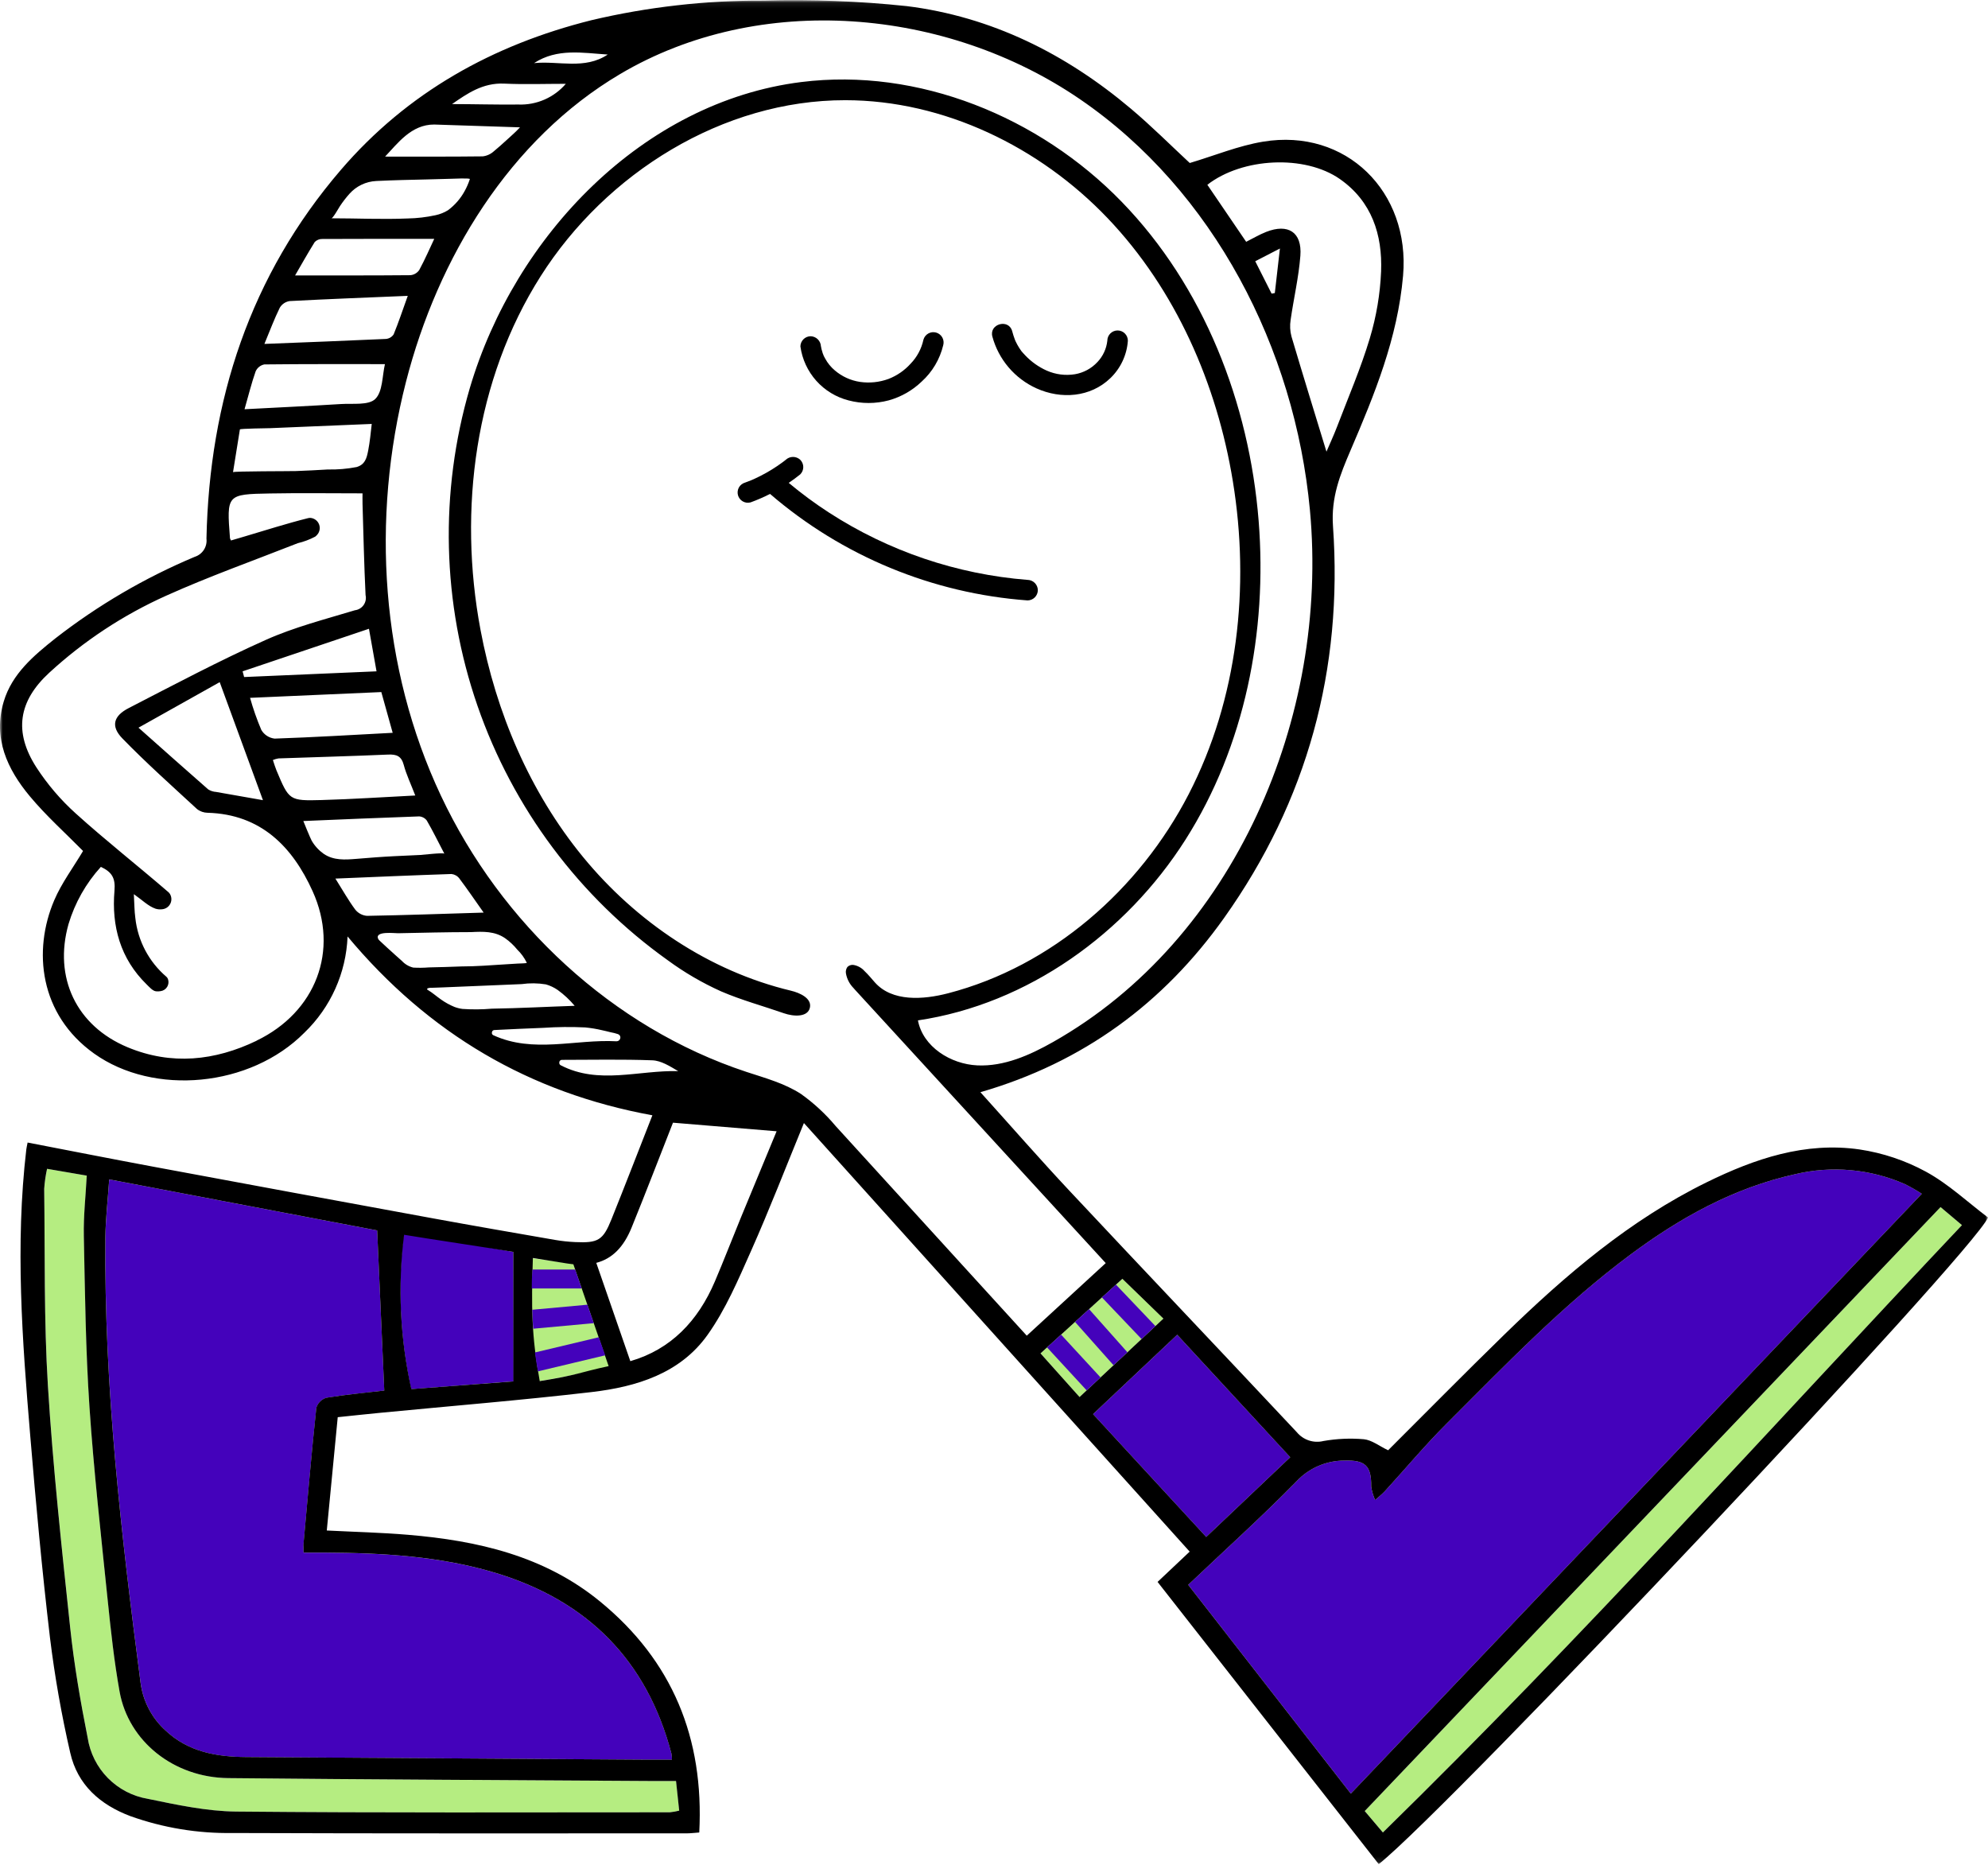 <svg width="354" height="332" viewBox="0 0 354 332" fill="none" xmlns="http://www.w3.org/2000/svg">
<mask id="mask0_1_296" style="mask-type:luminance" maskUnits="userSpaceOnUse" x="0" y="0" width="354" height="332">
<path d="M354 0.079H0V331.904H354V0.079Z" fill="white"/>
</mask>
<g mask="url(#mask0_1_296)">
<path d="M19.453 209.988L67.168 219.072C67.589 228.585 68.005 237.965 68.431 247.585C65.396 247.939 61.756 248.279 58.155 248.86C57.729 248.987 57.341 249.215 57.024 249.527C56.708 249.838 56.472 250.222 56.338 250.645C55.489 258.677 54.793 266.724 54.065 274.769C54.027 275.188 54.06 275.614 54.06 276.438C55.37 276.438 56.622 276.431 57.874 276.438C68.132 276.499 78.356 277.061 88.239 280.047C104.569 284.982 115.208 295.59 119.571 312.238C119.625 312.59 119.655 312.945 119.662 313.3C117.901 313.3 116.216 313.309 114.529 313.3C90.959 313.154 67.389 313 43.819 312.838C38.578 312.796 33.552 311.938 29.496 308.127C27.047 305.917 25.467 302.905 25.039 299.634C21.598 273.287 18.518 246.908 18.773 220.272C18.805 217.021 19.193 213.772 19.454 209.989" fill="#4402BB"/>
<path d="M211.583 282.166C218.173 275.92 224.683 270.049 230.812 263.795C231.909 262.61 233.239 261.665 234.719 261.019C236.199 260.373 237.797 260.04 239.412 260.042C243.112 259.929 244.212 260.972 244.167 264.657C244.281 265.49 244.517 266.301 244.867 267.065C245.453 266.538 246.088 266.054 246.618 265.475C250.265 261.489 253.734 257.327 257.553 253.514C268.08 243.004 278.384 232.237 290.39 223.33C299.236 216.767 308.71 211.501 319.575 209.076C326.142 207.495 333.047 208.113 339.229 210.836C340.253 211.354 341.25 211.924 342.216 212.543L240.538 319.343L211.583 282.166Z" fill="#4402BB"/>
<path d="M8.39 208.107L15.459 209.319C15.271 212.889 14.865 216.469 14.937 220.039C15.142 230.18 15.261 240.339 15.937 250.452C16.711 261.933 18.003 273.38 19.18 284.831C19.742 290.299 20.335 295.781 21.304 301.187C22.892 310.05 30.952 316.493 40.662 316.587C66.049 316.846 91.437 316.947 116.825 317.11C117.934 317.117 119.043 317.11 120.39 317.11C120.59 318.935 120.764 320.599 120.953 322.371C120.395 322.516 119.827 322.616 119.253 322.671C93.521 322.671 67.787 322.782 42.053 322.539C36.799 322.49 31.51 321.339 26.325 320.274C23.625 319.817 21.137 318.521 19.215 316.57C17.293 314.62 16.034 312.113 15.617 309.407C14.332 302.939 13.208 296.412 12.511 289.858C10.984 275.499 9.429 261.128 8.537 246.721C7.815 235.063 8.032 223.347 7.878 211.656C7.96 210.462 8.13 209.276 8.389 208.107" fill="#B5ED81"/>
<path d="M345.551 214.916L349.363 218.131C315.085 254.415 281.898 291.413 246.249 326.265L243.015 322.449L345.551 214.916Z" fill="#B5ED81"/>
<path d="M229.748 259.448L214.789 273.648L194.639 251.776L209.621 237.648L229.748 259.448Z" fill="#4402BB"/>
<path d="M91.455 245.938C88.242 246.206 76.734 247.038 73.211 247.331C71.202 238.14 70.766 228.675 71.921 219.338C75.881 220.018 87.928 222.304 91.413 222.902C91.413 231.36 91.455 237.396 91.455 245.938Z" fill="#4402BB"/>
<path d="M199.86 227.682L207.165 234.769L192.234 248.733L185.282 240.962L199.86 227.682Z" fill="#B5ED81"/>
<path d="M109.943 242.853L103.112 225.181L94.583 223.988C93.493 230.945 95.883 245.906 95.883 245.906C100.628 245.193 105.323 244.173 109.936 242.852" fill="#B5ED81"/>
<path d="M342.944 208.611C339.271 206.615 335.278 205.276 331.144 204.655C321.444 203.255 312.488 206.281 303.891 210.506C290.208 217.231 278.791 226.988 267.973 237.519C260.83 244.475 253.833 251.581 247.18 258.212C245.594 257.455 244.269 256.383 242.853 256.246C240.455 256.041 238.041 256.147 235.671 256.562C234.815 256.775 233.917 256.741 233.079 256.467C232.241 256.192 231.498 255.686 230.934 255.008C217.456 240.634 203.875 226.356 190.403 211.975C185.066 206.275 179.93 200.393 174.581 194.46C192.872 189.168 207.162 178.634 217.962 163.448C232.811 142.568 239.162 119.137 237.362 93.674C236.999 88.551 238.635 84.505 240.474 80.218C244.774 70.198 248.874 60.19 249.842 49.091C251.142 34.144 239.693 22.782 224.917 25.222C220.517 25.948 216.291 27.703 211.859 29.022C208.587 25.989 205.121 22.512 201.381 19.358C189.781 9.572 176.552 2.967 161.441 1.083C152.985 0.195 144.479 -0.131 135.98 0.108C125.662 0.055 115.373 1.225 105.33 3.593C87.748 7.987 72.555 16.446 60.709 30.234C44.535 49.059 37.287 71.302 36.764 95.896C36.848 96.597 36.684 97.306 36.301 97.899C35.917 98.492 35.338 98.932 34.664 99.143C25.783 102.873 17.434 107.76 9.834 113.679C5.993 116.738 2.144 119.965 0.667 124.895C-1.286 131.412 1.285 136.951 5.332 141.795C8.239 145.276 11.659 148.328 14.79 151.511C13.015 154.497 10.97 157.221 9.667 160.263C5.819 169.247 7.013 180.627 16.757 187.579C27.385 195.161 44.557 193.586 54.196 183.87C58.881 179.368 61.639 173.226 61.89 166.733C76.327 184.033 94.29 194.575 116.169 198.572C113.644 205.003 111.303 211.072 108.878 217.1C107.378 220.831 106.513 221.333 102.427 221.146C101.226 221.093 100.029 220.965 98.844 220.761C91.576 219.498 84.306 218.242 77.05 216.912C60.505 213.881 43.963 210.826 27.426 207.747C19.943 206.354 12.476 204.877 4.917 203.422C4.81 203.981 4.725 204.307 4.686 204.637C2.686 221.669 3.962 238.665 5.386 255.645C6.386 267.631 7.486 279.617 8.897 291.561C9.743 298.454 10.947 305.298 12.506 312.066C13.792 317.766 17.806 321.314 23.219 323.352C29.06 325.437 35.229 326.454 41.43 326.357C68.371 326.457 95.312 326.416 122.253 326.418C122.99 326.418 123.727 326.318 124.517 326.266C125.39 309.458 119.747 295.704 106.851 285.137C96.926 277.004 85.038 274.298 72.634 273.259C67.858 272.859 63.058 272.745 58.19 272.496C58.839 265.784 59.48 259.138 60.139 252.322C62.704 252.056 65.166 251.787 67.631 251.549C80.205 250.332 92.801 249.31 105.346 247.849C113.333 246.917 121.094 244.549 125.99 237.672C129.222 233.132 131.466 227.829 133.752 222.689C137.011 215.362 139.903 207.872 143.152 199.952L211.844 276.258L206.128 281.651L245.51 331.904C258.228 321.762 351.494 222.879 354 216.769C350.4 214.052 346.962 210.803 342.944 208.611ZM238.6 31.885C244.267 35.849 246.185 41.785 245.93 48.33C245.759 52.361 245.085 56.354 243.924 60.218C242.324 65.548 240.106 70.691 238.116 75.901C237.516 77.476 236.801 79.008 236.201 80.414C234.09 73.506 231.987 66.714 229.966 59.897C229.713 58.938 229.663 57.937 229.819 56.958C230.363 53.141 231.262 49.358 231.555 45.525C231.875 41.34 229.372 39.742 225.441 41.298C224.254 41.768 223.141 42.431 221.903 43.052L214.991 32.899C221.215 28.062 232.339 27.504 238.602 31.885M227.913 44.242C227.564 47.295 227.285 49.736 227.006 52.175L226.43 52.275C225.497 50.429 224.564 48.583 223.52 46.514L227.913 44.246M108.219 9.711C104.098 12.457 99.479 10.794 95.098 11.236C99.225 8.544 103.756 9.425 108.219 9.711ZM89.77 14.887C93.409 15.054 97.062 14.923 100.755 14.923C99.716 16.133 98.418 17.092 96.957 17.731C95.496 18.369 93.909 18.67 92.316 18.61C88.271 18.653 84.376 18.532 80.492 18.532C83.175 16.669 85.965 14.713 89.77 14.887ZM91.878 23.402C91.763 23.515 91.647 23.626 91.528 23.735L90.719 24.478C90.18 24.973 89.639 25.466 89.09 25.949C88.711 26.282 88.327 26.61 87.939 26.933C87.39 27.435 86.698 27.752 85.959 27.84C80.147 27.91 74.334 27.881 68.571 27.881C70.76 25.599 73.212 22.149 77.326 22.172L92.595 22.672C92.358 22.921 92.121 23.166 91.878 23.406M67.4 32.208C70.239 32.071 73.08 32.015 75.921 31.949C77.381 31.916 78.84 31.88 80.298 31.83C80.625 31.819 83.739 31.676 83.666 31.886C83.423 32.633 83.109 33.354 82.727 34.041C81.999 35.369 80.994 36.524 79.779 37.428C79.094 37.849 78.342 38.149 77.555 38.317C75.924 38.672 74.261 38.867 72.592 38.897C68.061 39.088 63.539 38.865 59.009 38.865C59.309 38.865 60.34 36.976 60.544 36.683C61.049 35.925 61.607 35.202 62.212 34.521C62.814 33.84 63.546 33.286 64.365 32.892C65.184 32.498 66.074 32.273 66.982 32.228L67.401 32.207M56.054 43.079C56.23 42.903 56.441 42.765 56.673 42.674C56.905 42.583 57.153 42.541 57.402 42.55C64.06 42.516 70.719 42.527 77.326 42.527C76.575 44.119 75.7 46.14 74.652 48.079C74.472 48.34 74.236 48.557 73.962 48.716C73.688 48.875 73.382 48.971 73.066 48.997C66.31 49.059 59.555 49.038 52.548 49.038C53.594 47.238 54.771 45.128 56.048 43.085M49.831 54.769C50.019 54.458 50.273 54.192 50.576 53.991C50.878 53.789 51.222 53.657 51.581 53.604C58.486 53.238 65.397 52.977 72.609 52.675C71.691 55.234 70.967 57.413 70.097 59.533C69.943 59.764 69.738 59.958 69.498 60.099C69.257 60.24 68.989 60.324 68.711 60.346C61.619 60.675 54.524 60.94 47.082 61.233C48.082 58.818 48.857 56.743 49.831 54.769ZM68.562 64.721C68.552 64.642 68.562 64.672 68.562 64.721V64.721ZM45.528 66.103C45.67 65.792 45.883 65.519 46.151 65.308C46.419 65.096 46.733 64.95 47.068 64.884C54.16 64.803 61.252 64.83 68.543 64.83C68.054 66.978 68.152 69.73 66.828 71.03C65.644 72.196 62.838 71.804 60.738 71.935C55.118 72.286 49.492 72.548 43.543 72.863C44.264 70.332 44.795 68.181 45.527 66.101M57.341 142.442C51.483 142.605 51.478 142.517 49.22 137.135C48.994 136.597 48.836 136.029 48.593 135.316C48.912 135.184 49.245 135.088 49.586 135.03C56.097 134.802 62.61 134.63 69.119 134.347C70.619 134.283 71.472 134.613 71.895 136.191C72.355 137.907 73.139 139.537 73.947 141.633C68.247 141.919 62.796 142.289 57.341 142.44M74.6 145.352C74.874 145.363 75.141 145.436 75.383 145.564C75.626 145.691 75.836 145.871 76 146.091C77.058 147.912 77.987 149.809 79.132 152.005C79.003 151.757 75.256 152.205 74.807 152.224C73.28 152.295 71.753 152.362 70.227 152.437C67.963 152.548 65.704 152.73 63.444 152.916C61.429 153.082 59.404 153.216 57.644 152.022C56.77 151.404 56.038 150.605 55.5 149.679C55.309 149.365 54 146.179 54.014 146.179C60.927 145.891 67.762 145.59 74.601 145.356M48.9 131.505C48.414 131.448 47.949 131.28 47.539 131.014C47.129 130.747 46.786 130.39 46.537 129.969C45.744 128.107 45.073 126.195 44.528 124.246L67.9 123.219L69.924 130.472C62.768 130.849 55.837 131.272 48.9 131.505ZM46.822 142.466C44.289 142.023 41.382 141.524 38.481 141C37.984 140.969 37.503 140.815 37.081 140.552C33.023 137.004 29.001 133.415 24.66 129.56L39.123 121.452L46.823 142.466M43.2 119.527L65.7 111.95L67.048 119.526L43.47 120.542L43.2 119.527ZM42.715 76.459C42.741 76.299 47.715 76.249 48.115 76.232L54.092 75.982L66.195 75.479C66.015 77.066 65.864 78.66 65.56 80.23C65.293 81.605 64.992 82.713 63.504 83.155C61.809 83.482 60.085 83.628 58.359 83.589C56.472 83.706 54.583 83.8 52.693 83.869C51.73 83.905 41.522 83.881 41.493 84.069C41.85 81.844 42.252 79.349 42.715 76.469M45.7 185.293C38.275 188.869 30.543 189.708 22.739 186.465C13.6 182.666 9.51 174.047 12.2 164.532C13.335 160.746 15.304 157.262 17.963 154.338C19.9 155.258 20.58 156.289 20.384 158.582C19.848 164.887 21.415 170.697 26.139 175.295C26.627 175.77 27.179 176.418 27.766 176.495C28.044 176.527 28.326 176.518 28.601 176.468C28.84 176.436 29.069 176.35 29.27 176.218C29.472 176.086 29.642 175.911 29.767 175.705C29.893 175.499 29.971 175.268 29.995 175.028C30.02 174.788 29.991 174.546 29.91 174.319C29.854 174.164 29.76 174.025 29.638 173.914C26.526 171.261 24.544 167.519 24.1 163.453C23.923 162.199 23.935 160.919 23.834 159.2C25.334 160.252 26.407 161.346 27.698 161.789C28.076 161.905 28.475 161.939 28.867 161.889C29.189 161.862 29.498 161.749 29.762 161.562C30.025 161.375 30.233 161.12 30.364 160.824C30.495 160.529 30.544 160.203 30.506 159.882C30.468 159.561 30.344 159.256 30.147 159C30.101 158.945 30.05 158.894 29.996 158.848C24.529 154.125 18.834 149.662 13.477 144.821C10.796 142.405 8.443 139.648 6.477 136.621C2.422 130.321 3.267 124.835 8.777 119.769C14.936 114.109 21.967 109.478 29.6 106.055C37.259 102.612 45.2 99.792 53.019 96.712C54.1 96.456 55.145 96.064 56.127 95.545C56.244 95.456 56.352 95.355 56.45 95.245C56.679 94.999 56.836 94.695 56.901 94.365C56.967 94.035 56.94 93.694 56.823 93.379C56.705 93.064 56.503 92.788 56.237 92.582C55.972 92.376 55.654 92.248 55.32 92.212C55.172 92.201 55.024 92.213 54.88 92.247C51.054 93.201 47.292 94.411 43.507 95.529L41.132 96.229C41.057 96.103 40.997 95.969 40.953 95.829C40.353 88.047 40.353 87.993 48.104 87.857C53.509 87.757 58.918 87.838 64.555 87.838C64.555 88.231 64.536 88.976 64.555 89.719C64.718 95.131 64.833 100.546 65.096 105.953C65.166 106.256 65.171 106.571 65.111 106.877C65.05 107.182 64.927 107.472 64.748 107.726C64.568 107.981 64.338 108.195 64.07 108.355C63.803 108.514 63.505 108.616 63.196 108.653C57.858 110.268 52.396 111.663 47.327 113.93C39.027 117.644 30.983 121.914 22.897 126.081C20.179 127.481 19.705 129.326 21.791 131.472C26.038 135.841 30.598 139.906 35.079 144.042C35.616 144.466 36.277 144.7 36.961 144.709C46.479 144.97 52.096 150.791 55.661 158.661C60.47 169.261 56.215 180.211 45.694 185.278M63.261 161.951C62.054 160.329 61.061 158.551 59.724 156.426C66.946 156.126 73.671 155.834 80.399 155.611C80.675 155.642 80.941 155.729 81.182 155.866C81.422 156.004 81.633 156.189 81.799 156.411C83.184 158.249 84.48 160.155 86.122 162.481C78.847 162.703 72.098 162.944 65.345 163.062C64.941 163.029 64.547 162.914 64.189 162.723C63.831 162.532 63.515 162.27 63.262 161.953M70.208 169.87C69.34 169.093 68.477 168.311 67.633 167.51C67.497 167.399 67.388 167.259 67.312 167.101C66.777 165.725 70.291 166.169 70.889 166.157C75.213 166.073 79.545 165.957 83.869 165.957C86.029 165.845 88.093 165.775 89.943 167.044C90.757 167.619 91.487 168.304 92.114 169.079C92.801 169.742 93.367 170.521 93.785 171.379C93.788 171.388 93.789 171.398 93.788 171.408C93.787 171.417 93.784 171.427 93.779 171.435C93.775 171.443 93.768 171.451 93.76 171.456C93.752 171.462 93.743 171.465 93.733 171.467C93.279 171.536 92.633 171.53 92.157 171.56L89.939 171.697C87.363 171.857 84.785 172.067 82.203 172.067C80.254 172.143 78.303 172.205 76.354 172.242C75.434 172.317 74.51 172.328 73.589 172.274C72.813 172.089 72.11 171.676 71.57 171.088C71.117 170.688 70.665 170.286 70.213 169.882M82.336 179.631C81.849 179.567 81.372 179.446 80.913 179.271C80.08 178.929 79.288 178.493 78.554 177.971C77.733 177.405 76.99 176.726 76.128 176.222C76.107 176.213 76.088 176.2 76.074 176.182C76.059 176.165 76.049 176.144 76.044 176.122C76.034 175.997 76.244 175.928 76.333 175.908C76.534 175.873 76.738 175.859 76.942 175.867C77.142 175.867 77.342 175.855 77.536 175.849C77.961 175.836 78.386 175.819 78.81 175.802C81.918 175.677 85.026 175.548 88.133 175.414L92.889 175.214C94.322 175.013 95.776 175.03 97.204 175.264C97.949 175.477 98.655 175.809 99.293 176.249C100.421 177.061 101.442 178.012 102.332 179.079C97.414 179.242 92.499 179.511 87.579 179.59C85.835 179.739 84.082 179.753 82.336 179.633M87.613 183.733C87.633 183.64 87.683 183.557 87.756 183.495C87.828 183.434 87.918 183.398 88.013 183.393C90.924 183.257 93.835 183.1 96.747 183.001C99.228 182.833 101.718 182.808 104.202 182.927C105.226 183.024 106.241 183.193 107.241 183.432C107.734 183.544 108.231 183.651 108.719 183.783C109.167 183.862 109.608 183.974 110.039 184.117C110.188 184.169 110.313 184.274 110.389 184.412C110.465 184.55 110.487 184.711 110.451 184.865C110.419 185.018 110.333 185.155 110.21 185.252C110.087 185.349 109.934 185.399 109.777 185.394C102.465 184.994 94.965 187.594 87.835 184.31C87.745 184.268 87.672 184.196 87.629 184.107C87.585 184.018 87.572 183.917 87.593 183.82L87.613 183.733ZM99.593 189.157C99.593 189.036 99.641 188.921 99.727 188.836C99.812 188.751 99.927 188.703 100.048 188.703C105.419 188.697 110.794 188.585 116.157 188.781C117.736 188.838 119.28 189.835 120.771 190.712C113.751 190.512 106.604 193.174 99.84 189.66C99.765 189.621 99.702 189.562 99.659 189.489C99.615 189.417 99.592 189.334 99.592 189.249L99.593 189.157ZM120.957 322.37C120.399 322.514 119.831 322.615 119.257 322.67C93.525 322.67 67.791 322.781 42.057 322.538C36.804 322.489 31.515 321.338 26.329 320.273C23.626 319.818 21.135 318.523 19.21 316.57C17.286 314.618 16.026 312.109 15.609 309.4C14.324 302.932 13.2 296.405 12.502 289.852C10.975 275.493 9.42 261.121 8.529 246.714C7.807 235.056 8.024 223.34 7.87 211.649C7.952 210.455 8.122 209.268 8.381 208.1L15.449 209.313C15.262 212.882 14.855 216.463 14.927 220.033C15.132 230.175 15.25 240.333 15.927 250.446C16.701 261.927 17.993 273.375 19.169 284.825C19.731 290.293 20.325 295.775 21.294 301.181C22.882 310.044 30.942 316.487 40.652 316.581C66.039 316.839 91.427 316.941 116.815 317.103C117.924 317.11 119.033 317.103 120.38 317.103C120.58 318.927 120.754 320.591 120.943 322.364M58.143 248.852C57.717 248.978 57.329 249.207 57.012 249.518C56.696 249.829 56.46 250.214 56.326 250.637C55.477 258.668 54.781 266.716 54.053 274.761C54.015 275.18 54.053 275.606 54.053 276.43C55.363 276.43 56.615 276.423 57.867 276.43C68.125 276.492 78.35 277.053 88.233 280.04C104.563 284.975 115.202 295.583 119.564 312.231C119.618 312.583 119.648 312.937 119.655 313.293C117.894 313.293 116.209 313.303 114.522 313.293C90.952 313.146 67.382 312.992 43.813 312.831C38.572 312.789 33.546 311.931 29.49 308.12C27.041 305.91 25.461 302.898 25.033 299.627C21.592 273.28 18.511 246.901 18.767 220.265C18.798 217.014 19.187 213.765 19.447 209.982L67.162 219.066C67.583 228.578 67.999 237.958 68.425 247.578C65.39 247.933 61.75 248.272 58.149 248.853M91.408 245.953C88.195 246.216 76.77 247.032 73.247 247.32C71.238 238.304 70.802 229.009 71.957 219.844C75.917 220.511 87.922 222.304 91.408 222.892V245.953ZM96.108 245.896C94.638 237.69 94.603 232.867 94.888 223.978C99.271 224.683 96.748 224.278 101.037 224.963C101.399 225.02 101.752 225.063 102.098 225.1L108.38 243.23C103.016 244.385 102.954 244.809 96.109 245.897M131.859 216.953C130.325 220.683 128.877 224.453 127.294 228.159C124.294 235.197 119.441 240.268 112.242 242.346L106.178 224.846C109.003 224.106 111.04 222.073 112.464 218.573C114.986 212.373 117.381 206.127 119.836 199.888L138.289 201.417C136.169 206.535 134.001 211.74 131.857 216.953M170.962 224.791L148.807 200.489C146.998 198.328 144.922 196.407 142.627 194.772C139.684 192.859 136.227 191.937 132.896 190.837C109.033 182.959 89.203 164.387 78.505 141.648C67.807 118.909 66.05 92.353 72.286 68.009C77.957 45.872 90.764 24.809 110.434 13.179C135.271 -1.508 168.492 1.374 192.31 17.663C216.128 33.952 230.571 62.063 233.254 90.79C236.699 127.697 219.793 167.251 187.537 185.511C183.382 187.864 178.806 189.904 174.037 189.686C169.268 189.468 164.337 186.366 163.456 181.674C182.999 178.767 200.489 166.184 211.09 149.51C221.691 132.836 225.69 112.435 224.125 92.739C222.455 71.768 214.371 50.988 199.71 35.9C185.049 20.812 163.541 11.994 142.666 14.609C114.547 18.133 91.677 41.924 83.657 69.104C78.231 87.641 78.709 107.408 85.026 125.662C91.342 143.915 103.184 159.75 118.908 170.968C121.868 173.143 125.049 174.999 128.399 176.505C132.024 178.07 135.87 179.105 139.593 180.405C141.288 180.997 143.833 181.159 144.218 179.405C144.582 177.752 142.464 176.774 140.818 176.381C126.295 172.905 113.273 164.107 103.803 152.561C94.333 141.015 88.323 126.831 85.565 112.155C81.537 90.731 84.584 67.597 96.265 49.19C107.946 30.783 128.729 17.819 150.529 17.839C168.078 17.855 185.135 26.152 197.244 38.854C209.353 51.556 216.7 68.358 219.531 85.679C222.613 104.514 220.416 124.455 211.661 141.414C202.906 158.373 187.3 172.048 168.83 176.846C164.344 178.011 158.86 178.377 155.785 174.909C155.185 174.231 154.613 173.523 153.952 172.901C153.422 172.298 152.694 171.904 151.899 171.791C151.716 171.779 151.532 171.806 151.36 171.869C151.187 171.933 151.03 172.033 150.899 172.161C150.782 172.323 150.698 172.508 150.653 172.703C150.607 172.898 150.601 173.1 150.635 173.298C150.804 174.28 151.269 175.187 151.967 175.898C152.07 176.019 152.175 176.139 152.283 176.256L196.896 224.888L182.836 237.811L170.97 224.802M185.282 240.962L199.86 227.682L207.165 234.769L192.234 248.733L185.282 240.962ZM194.64 251.774L209.622 237.645L229.749 259.452L214.79 273.645L194.64 251.773M211.584 282.166C218.174 275.921 224.684 270.049 230.813 263.795C231.91 262.61 233.24 261.664 234.72 261.019C236.2 260.373 237.798 260.04 239.413 260.042C243.113 259.929 244.213 260.972 244.168 264.657C244.283 265.489 244.518 266.301 244.868 267.065C245.454 266.537 246.089 266.054 246.619 265.475C250.266 261.489 253.735 257.327 257.554 253.514C268.081 243.004 278.385 232.238 290.391 223.33C299.237 216.767 308.711 211.501 319.576 209.076C326.143 207.495 333.048 208.113 339.229 210.837C340.253 211.354 341.25 211.924 342.216 212.544L240.538 319.344L211.583 282.168M246.249 326.263L243.015 322.447L345.551 214.912L349.363 218.127C315.086 254.412 281.898 291.408 246.249 326.261" fill="black"/>
<path d="M195.969 245.24L188.947 237.624L186.447 239.898L193.499 247.547L195.969 245.24Z" fill="#4402BB"/>
<path d="M200.755 240.764L193.929 233.085L191.429 235.359L198.284 243.071L200.755 240.764Z" fill="#4402BB"/>
<path d="M205.742 236.1L198.717 228.723L196.217 230.997L203.273 238.406L205.742 236.1Z" fill="#4402BB"/>
<path d="M102.422 226.028H94.822C94.722 227.098 94.686 228.235 94.688 229.404H103.588L102.422 226.028Z" fill="#4402BB"/>
<path d="M104.594 232.296L94.778 233.196C94.851 234.337 94.847 235.477 94.96 236.569L105.737 235.581L104.594 232.296Z" fill="#4402BB"/>
<path d="M106.622 238.092L95.252 240.801C95.442 242.137 95.63 243.289 95.78 244.164L107.768 241.304L106.622 238.092Z" fill="#4402BB"/>
<path d="M142.529 61.695C142.845 63.963 143.828 66.085 145.352 67.793C146.877 69.5 148.874 70.717 151.091 71.287C153.444 71.91 155.919 71.906 158.271 71.278C160.463 70.665 162.469 69.52 164.113 67.945C166.02 66.22 167.361 63.958 167.96 61.457C168.024 61.226 168.041 60.984 168.012 60.745C167.982 60.507 167.906 60.277 167.787 60.068C167.669 59.859 167.51 59.676 167.32 59.528C167.131 59.38 166.914 59.272 166.683 59.208C166.451 59.144 166.209 59.126 165.971 59.156C165.732 59.186 165.502 59.262 165.293 59.381C165.084 59.499 164.901 59.658 164.753 59.847C164.606 60.037 164.497 60.254 164.433 60.485C164.089 62.086 163.304 63.559 162.166 64.736C161.083 65.943 159.731 66.878 158.22 67.466C156.588 68.063 154.834 68.244 153.115 67.992C151.471 67.741 149.93 67.036 148.665 65.957C147.965 65.372 147.382 64.66 146.947 63.857C146.759 63.551 146.608 63.224 146.496 62.882C146.413 62.641 146.341 62.395 146.283 62.147C146.257 62.036 146.158 61.456 146.183 61.694C146.169 61.214 145.971 60.757 145.631 60.417C145.292 60.077 144.835 59.88 144.354 59.865C143.87 59.868 143.406 60.062 143.064 60.404C142.722 60.747 142.528 61.21 142.525 61.694" fill="black"/>
<path d="M176.71 59.928C177.259 61.948 178.247 63.822 179.605 65.415C180.962 67.009 182.656 68.282 184.563 69.145C188.937 71.122 194.163 70.757 197.718 67.331C199.549 65.572 200.661 63.196 200.838 60.664C200.838 60.179 200.645 59.714 200.302 59.371C199.959 59.028 199.494 58.835 199.009 58.835C198.524 58.835 198.059 59.028 197.716 59.371C197.373 59.714 197.18 60.179 197.18 60.664C197.025 62.09 196.405 63.425 195.416 64.464C194.359 65.601 192.959 66.36 191.43 66.626C189.722 66.906 187.969 66.682 186.385 65.983C184.936 65.333 183.63 64.404 182.541 63.249C182.392 63.096 182.247 62.939 182.107 62.778C182.047 62.709 181.99 62.64 181.931 62.571C181.731 62.339 181.936 62.591 181.831 62.444C181.585 62.102 181.359 61.746 181.155 61.377C181.055 61.187 180.955 60.994 180.861 60.799C180.861 60.805 180.735 60.524 180.799 60.67C180.847 60.78 180.721 60.47 180.708 60.439C180.526 59.954 180.369 59.461 180.237 58.96C179.623 56.69 176.094 57.653 176.71 59.932" fill="black"/>
<path d="M182.982 103.246C170.384 102.252 158.232 98.135 147.623 91.267C145.126 89.65 142.73 87.882 140.448 85.974C141.15 85.497 141.835 84.99 142.504 84.453C142.846 84.109 143.038 83.645 143.038 83.16C143.038 82.675 142.846 82.21 142.504 81.867C142.155 81.537 141.692 81.353 141.211 81.353C140.73 81.353 140.267 81.537 139.918 81.867L139.718 82.027C139.578 82.14 139.43 82.245 139.285 82.352C138.984 82.573 138.678 82.789 138.367 82.998C137.746 83.417 137.11 83.81 136.457 84.177C135.804 84.544 135.138 84.885 134.457 85.199C134.288 85.277 134.117 85.354 133.945 85.429L133.817 85.484L133.735 85.518C133.387 85.655 133.035 85.793 132.687 85.918C132.455 85.982 132.239 86.091 132.049 86.238C131.86 86.386 131.701 86.569 131.582 86.778C131.464 86.987 131.387 87.217 131.358 87.456C131.328 87.694 131.346 87.936 131.409 88.168C131.473 88.399 131.582 88.616 131.73 88.805C131.877 88.995 132.061 89.153 132.27 89.272C132.479 89.391 132.709 89.467 132.947 89.497C133.186 89.526 133.427 89.509 133.659 89.445C134.842 89.014 135.998 88.511 137.119 87.938C149.977 99.012 166.054 105.66 182.978 106.901C183.462 106.897 183.925 106.703 184.267 106.361C184.609 106.019 184.803 105.556 184.807 105.072C184.798 104.59 184.602 104.13 184.261 103.789C183.92 103.448 183.46 103.252 182.978 103.243" fill="black"/>
</g>
</svg>
